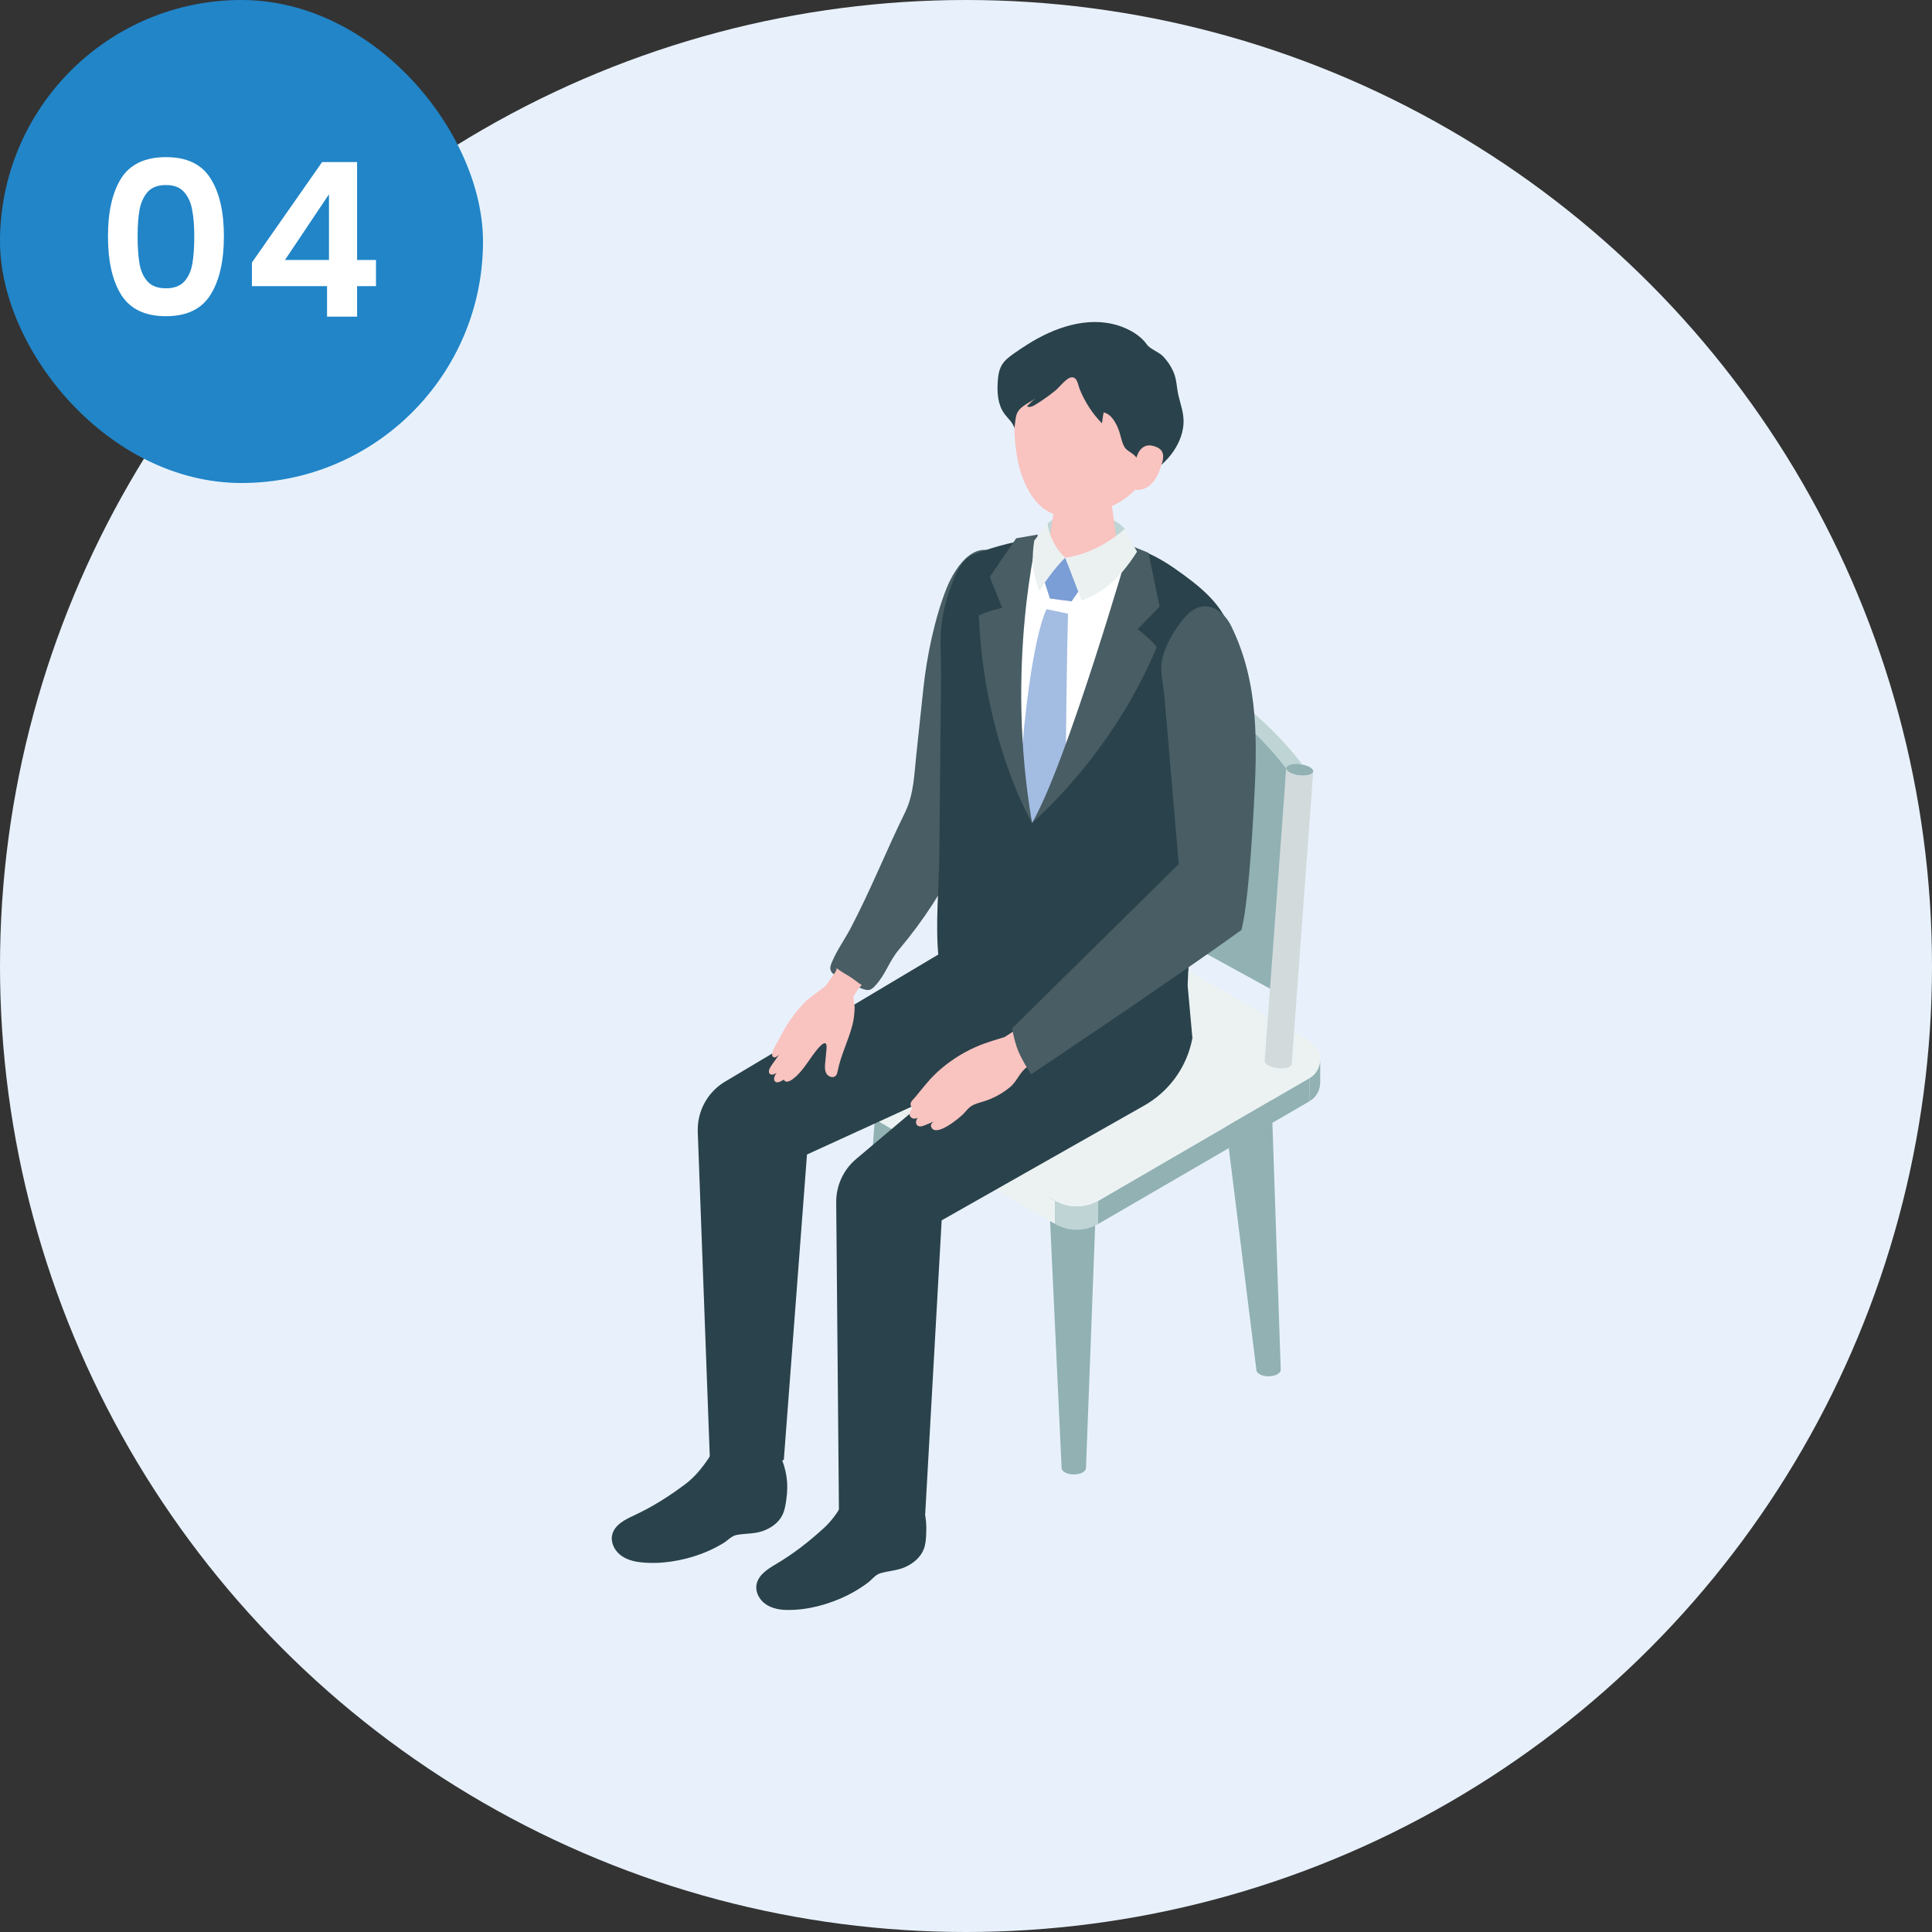 <?xml version="1.0" encoding="UTF-8"?> <svg xmlns="http://www.w3.org/2000/svg" width="180" height="180" viewBox="0 0 180 180" fill="none"><rect x="0" y="0" width="180" height="180" fill="#333333" stroke="none"/><circle cx="90" cy="90" r="90" fill="#E8F1FB"></circle><g clip-path="url(#clip0_1725_9975)"><path d="M99.912 89.211C98.59 89.211 97.516 89.711 97.516 90.326L98.685 115.011C98.685 115.348 99.193 115.62 99.82 115.62C100.448 115.62 100.956 115.348 100.956 115.011L102.307 90.326C102.307 89.711 101.235 89.211 99.91 89.211H99.912Z" fill="#617F88"></path><path d="M102.311 90.326C102.311 90.94 101.239 91.44 99.914 91.44C98.588 91.44 97.517 90.94 97.517 90.326C97.517 89.711 98.588 89.211 99.914 89.211C101.239 89.211 102.311 89.711 102.311 90.326Z" fill="#617F88"></path><path d="M99.912 105.816C98.59 105.816 97.516 106.316 97.516 106.931L98.908 136.763C98.908 137.099 99.416 137.372 100.044 137.372C100.672 137.372 101.179 137.099 101.179 136.763L102.307 106.931C102.307 106.316 101.235 105.816 99.91 105.816H99.912Z" fill="#91B1B3"></path><path d="M102.311 106.931C102.311 107.546 101.239 108.045 99.914 108.045C98.588 108.045 97.517 107.546 97.517 106.931C97.517 106.316 98.588 105.816 99.914 105.816C101.239 105.816 102.311 106.316 102.311 106.931Z" fill="#B0BEC3"></path><path d="M84.306 97.793C82.984 97.793 81.909 98.293 81.909 98.907L79.831 126.471C79.831 126.808 80.338 127.08 80.966 127.08C81.594 127.08 82.102 126.808 82.102 126.471L86.703 98.907C86.703 98.293 85.632 97.793 84.306 97.793Z" fill="#91B1B3"></path><path d="M86.703 98.907C86.703 99.522 85.632 100.022 84.306 100.022C82.981 100.022 81.909 99.522 81.909 98.907C81.909 98.293 82.981 97.793 84.306 97.793C85.632 97.793 86.703 98.293 86.703 98.907Z" fill="#B0BEC3"></path><path d="M115.984 98.638C117.307 98.638 118.381 99.137 118.381 99.752L119.324 127.619C119.324 127.955 118.816 128.228 118.189 128.228C117.561 128.228 117.053 127.955 117.053 127.619L113.587 99.752C113.587 99.137 114.659 98.638 115.984 98.638Z" fill="#91B1B3"></path><path d="M115.984 100.867C114.66 100.867 113.587 100.368 113.587 99.752C113.587 99.137 114.66 98.638 115.984 98.638C117.308 98.638 118.381 99.137 118.381 99.752C118.381 100.368 117.308 100.867 115.984 100.867Z" fill="#B0BEC3"></path><path d="M102.31 111.898L122.002 100.457C123.335 99.683 123.335 97.746 122.002 96.974L102.31 85.536C101.071 84.817 99.548 84.817 98.312 85.536L78.62 96.974C77.286 97.748 77.286 99.685 78.62 100.457L98.312 111.895C99.548 112.614 101.074 112.614 102.31 111.895V111.898Z" fill="#ECF2F2"></path><path d="M98.309 111.897L78.617 100.457V102.602L98.309 114.039V111.897Z" fill="#ECF2F2"></path><path d="M102.31 111.897L122.002 100.457V102.602L102.31 114.039V111.897Z" fill="#91B1B3"></path><path d="M78.617 102.602C77.95 102.215 77.618 101.538 77.618 100.861V98.711C77.618 99.39 77.95 100.073 78.617 100.46V102.605V102.602Z" fill="#ECF2F2"></path><path d="M122.001 102.602C122.665 102.215 123 101.538 123 100.861V98.711C123 99.39 122.668 100.073 122.001 100.46V102.605V102.602Z" fill="#91B1B3"></path><path d="M102.311 114.039V111.895C101.072 112.613 99.548 112.613 98.312 111.895V114.039C99.548 114.758 101.074 114.758 102.311 114.039Z" fill="#BFD4D5"></path><path d="M100.598 61.035C100.578 61.325 101.125 61.622 101.82 61.704C102.515 61.785 103.095 61.617 103.115 61.33C103.134 61.041 102.587 60.743 101.893 60.662C101.198 60.581 100.617 60.749 100.598 61.035Z" fill="#91B1B3"></path><path d="M101.111 88.598L103.117 61.327C103.098 61.616 102.517 61.782 101.822 61.7C101.128 61.619 100.581 61.321 100.6 61.032L98.594 88.303C98.575 88.593 99.121 88.89 99.816 88.972C100.511 89.053 101.091 88.885 101.111 88.598Z" fill="#D2DADC"></path><path d="M100.766 82.487L118.777 92.361L119.832 71.575C119.832 71.575 116.383 66.878 111.712 64.326C106.807 61.645 101.818 61.701 101.818 61.701L100.763 82.487H100.766Z" fill="#91B1B3"></path><path d="M101.821 61.704C101.821 61.704 106.81 61.648 111.715 64.329C116.383 66.88 119.835 71.577 119.835 71.577L121.283 71.162C121.283 71.162 117.834 66.465 113.163 63.913C108.258 61.232 103.269 61.288 103.269 61.288L101.821 61.704Z" fill="#BFD4D5"></path><path d="M119.834 71.578C119.815 71.864 120.362 72.164 121.056 72.246C121.751 72.327 122.332 72.159 122.351 71.872C122.371 71.583 121.824 71.285 121.129 71.204C120.434 71.123 119.854 71.291 119.834 71.578Z" fill="#91B1B3"></path><path d="M120.345 99.14L122.352 71.869C122.332 72.158 121.752 72.324 121.057 72.242C120.362 72.161 119.815 71.863 119.835 71.574L117.828 98.845C117.809 99.135 118.356 99.432 119.051 99.514C119.745 99.595 120.326 99.427 120.345 99.14Z" fill="#D2DADC"></path><path d="M97.597 48.802C98.677 47.656 102.845 47.162 104.79 49.268C104.924 50.289 105.125 50.955 105.125 50.955L101.517 52.224L97.661 51.643C97.661 51.643 97.491 49.59 97.594 48.799L97.597 48.802Z" fill="#BFD4D5"></path><path d="M77.512 89.635C77.95 88.562 78.706 87.513 79.256 86.468C81.106 82.953 82.557 79.284 84.307 75.721C85.147 74.012 85.174 72.156 85.375 70.278C85.593 68.24 85.811 66.204 86.025 64.166C86.341 61.193 87.078 57.574 88.21 54.758C88.966 52.88 91.218 49.239 94.037 52.597C97.597 56.844 94.385 63.93 92.842 70.093C91.994 73.487 91.006 76.463 89.505 79.59C87.97 82.785 86.028 85.78 83.743 88.484C82.814 89.582 82.552 90.733 81.553 91.825C81.407 91.982 81.254 92.145 81.05 92.209C80.805 92.285 80.54 92.198 80.297 92.106C79.474 91.788 78.676 91.395 77.922 90.938C77.699 90.803 77.465 90.64 77.387 90.39C77.308 90.143 77.409 89.876 77.509 89.635H77.512Z" fill="#485D64"></path><path d="M84.941 138.245C85.056 138.346 85.162 138.498 85.293 138.734C86.055 140.104 86.367 141.297 86.294 142.863C86.272 143.349 86.247 143.846 86.077 144.301C85.789 145.076 85.106 145.651 84.355 145.991C83.599 146.333 82.809 146.35 82.034 146.572C81.526 146.718 81.25 147.17 80.825 147.482C80.234 147.917 79.609 148.307 78.95 148.633C77.248 149.475 75.248 150.019 73.347 149.997C72.653 149.989 71.935 149.862 71.358 149.472C70.78 149.082 70.376 148.386 70.473 147.692C70.604 146.768 71.506 146.19 72.306 145.718C73.953 144.744 75.373 143.633 76.779 142.344C78.01 141.218 78.867 139.542 79.528 138.009C81.037 137.861 82.567 137.88 84.079 138.012C84.517 138.051 84.743 138.068 84.941 138.242V138.245Z" fill="#2A424B"></path><path d="M72.364 135.006C72.467 135.115 72.559 135.278 72.665 135.525C73.29 136.965 73.482 138.181 73.256 139.733C73.187 140.216 73.114 140.705 72.899 141.143C72.537 141.887 71.803 142.392 71.021 142.656C70.234 142.922 69.448 142.858 68.655 143.004C68.136 143.099 67.815 143.52 67.363 143.79C66.733 144.166 66.071 144.492 65.385 144.75C63.607 145.421 61.562 145.764 59.676 145.553C58.984 145.477 58.283 145.278 57.748 144.834C57.212 144.388 56.874 143.655 57.042 142.976C57.262 142.069 58.216 141.583 59.059 141.193C60.795 140.387 62.316 139.422 63.842 138.279C65.178 137.28 66.194 135.699 67 134.236C68.518 134.236 70.036 134.41 71.529 134.691C71.962 134.773 72.185 134.812 72.366 135.006H72.364Z" fill="#2A424B"></path><path d="M95.072 88.282L95.429 94.767L79.764 107.982C78.572 108.987 77.894 110.466 77.908 112.035L78.162 140.817C78.162 140.817 80.132 141.645 82.18 141.713C84.228 141.78 86.198 141.087 86.198 141.087L87.733 113.697L106.451 103.088C108.892 101.76 110.586 99.433 111.094 96.715L110.65 91.819L110.84 87.243L95.077 88.279L95.072 88.282Z" fill="#2A424B"></path><path d="M89.943 84.983L88.827 88.091L67.414 100.854C65.849 101.859 64.942 103.599 65.009 105.466L66.131 135.772C66.131 135.772 67.336 136.317 69.632 136.393C72.222 136.48 73.028 136.002 73.028 136.002L75.185 107.563L98.013 97.123L102.715 87.524L89.941 84.983H89.943Z" fill="#2A424B"></path><path d="M110.697 90.455L110.808 81.979C111.238 78.627 111.67 75.275 112.1 71.923C112.374 69.801 112.268 67.993 113.161 66.039C114.146 63.88 115.231 61.474 114.69 59.043C114.095 56.373 111.712 54.554 109.48 52.99C107.499 51.6 105.632 50.853 103.238 50.362C99.039 49.498 94.764 50.135 90.779 51.623C89.462 52.114 88.946 53.689 88.469 55.014C87.9 56.6 87.604 58.318 87.632 60.011L87.682 62.925C87.626 68.478 87.57 74.034 87.514 79.587C87.481 82.788 87.127 86.106 87.448 89.295C87.593 90.733 88.499 91.202 89.856 91.654C92.774 92.622 96.067 92.749 99.12 92.788C108.386 92.914 110.697 90.452 110.697 90.452V90.455Z" fill="#2A424B"></path><path d="M100.702 55.335C103.289 55.382 105.415 53.723 105.454 51.623C105.46 51.385 105.432 51.151 105.385 50.924C102.815 50.116 99.896 49.675 96.4 50.158C96.21 50.559 96.098 50.992 96.09 51.446C96.051 53.543 98.116 55.284 100.7 55.332L100.702 55.335Z" fill="#F9C3C0"></path><path d="M101.047 45.096C102.713 45.127 103.583 46.087 103.566 46.904L104.309 52.395C104.214 53.341 102.598 54.079 100.698 54.046C98.798 54.012 97.335 53.215 97.43 52.266L98.36 46.556C98.443 45.724 99.381 45.062 101.047 45.093V45.096Z" fill="#F9C3C0"></path><path d="M101.98 31.754C106.726 31.881 107.968 35.488 107.887 39.84C107.781 45.505 104.045 47.178 102.133 47.7C99.803 48.338 96.91 48.888 95.23 44.391C94.231 41.715 94.354 37.1 94.968 35.323C95.503 33.773 97.233 31.628 101.977 31.754H101.98Z" fill="#F9C3C0"></path><path d="M98.313 36.401C98.679 36.106 99.312 35.261 99.761 35.168C100.367 35.045 100.423 35.828 100.593 36.255C101.067 37.44 101.773 38.529 102.663 39.438L102.82 38.422C103.523 38.585 103.927 39.312 104.201 39.986C104.407 40.497 104.499 41.258 104.804 41.704C104.996 41.985 105.381 42.148 105.638 42.375C106.271 42.939 106.545 43.773 106.578 44.604C107.48 43.913 108.378 43.285 109.087 42.375C109.726 41.555 110.186 40.57 110.262 39.528C110.334 38.546 109.994 37.726 109.782 36.797C109.617 36.061 109.639 35.348 109.318 34.627C109.084 34.093 108.755 33.608 108.353 33.192C107.976 32.802 107.131 32.504 106.855 32.103C106.241 31.216 105.13 30.618 104.134 30.312C101.265 29.433 98.177 30.545 95.763 32.069C95.305 32.358 94.853 32.656 94.41 32.97C94.005 33.259 93.6 33.571 93.344 34.001C93.065 34.467 92.989 35.028 92.956 35.573C92.889 36.597 92.964 37.698 93.564 38.529C93.888 38.978 94.362 39.349 94.504 39.885C94.68 38.846 94.527 38.397 95.436 37.768C95.774 37.535 96.198 37.347 96.494 37.061C96.221 37.325 95.95 37.588 95.676 37.852C95.914 37.995 96.215 37.855 96.452 37.712C97.088 37.327 97.716 36.884 98.313 36.398V36.401Z" fill="#2A424B"></path><path d="M105.853 42.757C105.853 42.757 106.144 41.166 107.486 41.556C108.633 41.89 108.504 42.648 107.991 43.942C107.477 45.233 106.582 45.761 105.764 45.615C104.947 45.469 105.851 42.757 105.851 42.757H105.853Z" fill="#F9C3C0"></path><path d="M78.179 90.37C78.098 90.314 78.017 90.255 77.942 90.196C77.967 90.438 77.766 90.657 77.635 90.842C77.392 91.184 77.149 91.527 76.906 91.87L75.165 93.186C74.484 93.86 73.591 94.972 73.128 95.814C72.626 96.729 72.241 97.406 72.126 97.633C71.956 97.973 71.825 98.385 72.079 98.503C72.269 98.59 72.595 98.248 72.595 98.248C72.595 98.248 71.847 99.29 71.758 99.45C71.669 99.609 71.54 99.938 71.758 100.078C71.976 100.219 72.347 99.963 72.347 99.963C72.04 100.393 72.082 100.657 72.252 100.794C72.467 100.968 73.039 100.581 73.039 100.581C73.039 100.581 73.156 101.097 73.963 100.457C74.666 99.901 75.196 99.051 75.709 98.327C75.955 97.981 77.135 96.361 77.004 97.74L76.884 99C76.85 99.343 76.823 99.711 76.99 100.011C77.157 100.311 77.601 100.474 77.85 100.238C77.978 100.115 78.017 99.927 78.05 99.753C78.349 98.268 79.049 96.94 79.42 95.491C79.554 94.972 79.616 94.391 79.627 93.849C79.63 93.655 79.454 92.956 79.543 92.804C79.744 92.462 79.992 92.052 80.291 91.785C79.881 91.527 79.529 91.201 79.097 90.946C78.798 90.766 78.469 90.575 78.173 90.37H78.179Z" fill="#F9C3C0"></path><path d="M93.59 96.623C93.59 96.623 92.292 97.013 91.762 97.204C91.179 97.415 90.612 97.665 90.065 97.954C89.066 98.481 88.14 99.138 87.311 99.899C87.261 99.944 87.211 99.992 87.163 100.04C86.452 100.716 85.866 101.508 85.241 102.252C85.082 102.443 84.764 102.67 84.847 102.987C84.85 103.001 84.973 103.26 84.998 103.229C84.99 103.24 84.638 103.681 84.775 103.956C84.884 104.178 85.112 104.31 85.498 104.15C85.498 104.15 85.26 104.439 85.369 104.708C85.478 104.978 85.768 104.961 85.91 104.927C86.053 104.894 86.988 104.495 86.988 104.495C86.988 104.495 86.678 104.706 86.739 104.93C87.077 106.118 89.477 104.094 89.8 103.737C90.004 103.512 90.188 103.271 90.434 103.094C90.777 102.847 91.209 102.752 91.62 102.625C92.532 102.345 93.375 101.887 94.1 101.286C94.789 100.716 94.982 99.894 95.713 99.397L98.668 97.623L96.768 94.582L93.59 96.623Z" fill="#F9C3C0"></path><path d="M109.819 80.503L94.296 95.806C94.296 95.806 94.497 97.021 94.868 97.92C95.264 98.877 96.068 100.093 96.068 100.093C96.068 100.093 108.675 91.682 115.659 86.645C116.242 84.52 116.647 78.287 116.808 75.306C117.127 69.408 117.361 63.7 114.691 58.293C114.185 57.271 113.175 56.362 112.051 56.499C111.231 56.6 110.572 57.226 110.067 57.886C109.224 58.981 108.287 60.592 108.2 62.016C108.144 62.914 108.407 63.964 108.485 64.882C108.677 67.139 108.87 69.394 109.062 71.651C109.314 74.601 109.567 77.552 109.819 80.503Z" fill="#485D64"></path><path d="M105.939 51.115L98.988 54.607L95.656 50.767L93.976 60.166L96.156 76.657C96.156 76.657 103.464 62.844 105.941 51.112L105.939 51.115Z" fill="white"></path><path d="M97.183 53.79L99.237 51.957L100.785 54.649L99.839 56.031L97.819 55.764L97.183 53.79Z" fill="#7A9ED5"></path><path d="M97.51 56.752L99.508 57.176C99.508 57.176 99.357 61.609 99.29 72.614C99.285 73.622 96.154 76.659 96.154 76.659C96.154 76.659 94.987 72.676 95.063 71.687C96.02 59.236 97.513 56.752 97.513 56.752H97.51Z" fill="#A3BCE2"></path><path d="M96.151 76.659C96.151 76.659 91.692 69.183 91.19 57.347C92.038 56.887 93.378 56.642 93.378 56.642L92.211 53.754L94.675 50.152L96.695 49.801C96.695 49.801 93.609 61.926 96.151 76.659Z" fill="#485D64"></path><path d="M96.151 76.659C96.151 76.659 103.574 70.449 107.768 60.289C107.145 59.472 105.996 58.624 105.996 58.624L108.041 56.513L107 51.505L105.251 50.8C105.251 50.8 99.358 71.238 96.154 76.656L96.151 76.659Z" fill="#485D64"></path><path d="M99.238 51.957C99.238 51.957 100.058 54.043 100.775 55.955C102.823 55.13 104.227 54.068 105.938 51.401C105.458 50.618 104.791 49.268 104.791 49.268C104.791 49.268 102.397 51.567 99.238 51.957Z" fill="#EBF1F1"></path><path d="M99.238 51.956C99.238 51.956 97.885 50.8 97.598 48.801C97.598 48.801 96.805 49.828 96.361 50.359C96.01 52.667 96.37 53.804 96.847 55.047C97.952 53.222 99.238 51.956 99.238 51.956Z" fill="#EBF1F1"></path></g><rect width="45" height="45" rx="22.5" fill="#2185C8"></rect><path d="M10.06 22.02C10.06 19.713 10.473 17.907 11.3 16.6C12.14 15.293 13.527 14.64 15.46 14.64C17.393 14.64 18.773 15.293 19.6 16.6C20.44 17.907 20.86 19.713 20.86 22.02C20.86 24.34 20.44 26.16 19.6 27.48C18.773 28.8 17.393 29.46 15.46 29.46C13.527 29.46 12.14 28.8 11.3 27.48C10.473 26.16 10.06 24.34 10.06 22.02ZM18.1 22.02C18.1 21.033 18.033 20.207 17.9 19.54C17.78 18.86 17.527 18.307 17.14 17.88C16.767 17.453 16.207 17.24 15.46 17.24C14.713 17.24 14.147 17.453 13.76 17.88C13.387 18.307 13.133 18.86 13 19.54C12.88 20.207 12.82 21.033 12.82 22.02C12.82 23.033 12.88 23.887 13 24.58C13.12 25.26 13.373 25.813 13.76 26.24C14.147 26.653 14.713 26.86 15.46 26.86C16.207 26.86 16.773 26.653 17.16 26.24C17.547 25.813 17.8 25.26 17.92 24.58C18.04 23.887 18.1 23.033 18.1 22.02ZM23.47 26.66V24.46L30.01 15.1H33.27V24.22H35.03V26.66H33.27V29.5H30.47V26.66H23.47ZM30.65 18.1L26.55 24.22H30.65V18.1Z" fill="white"></path><defs><clipPath id="clip0_1725_9975"><rect width="66" height="120" fill="white" transform="matrix(-1 0 0 1 123 30)"></rect></clipPath></defs></svg> 